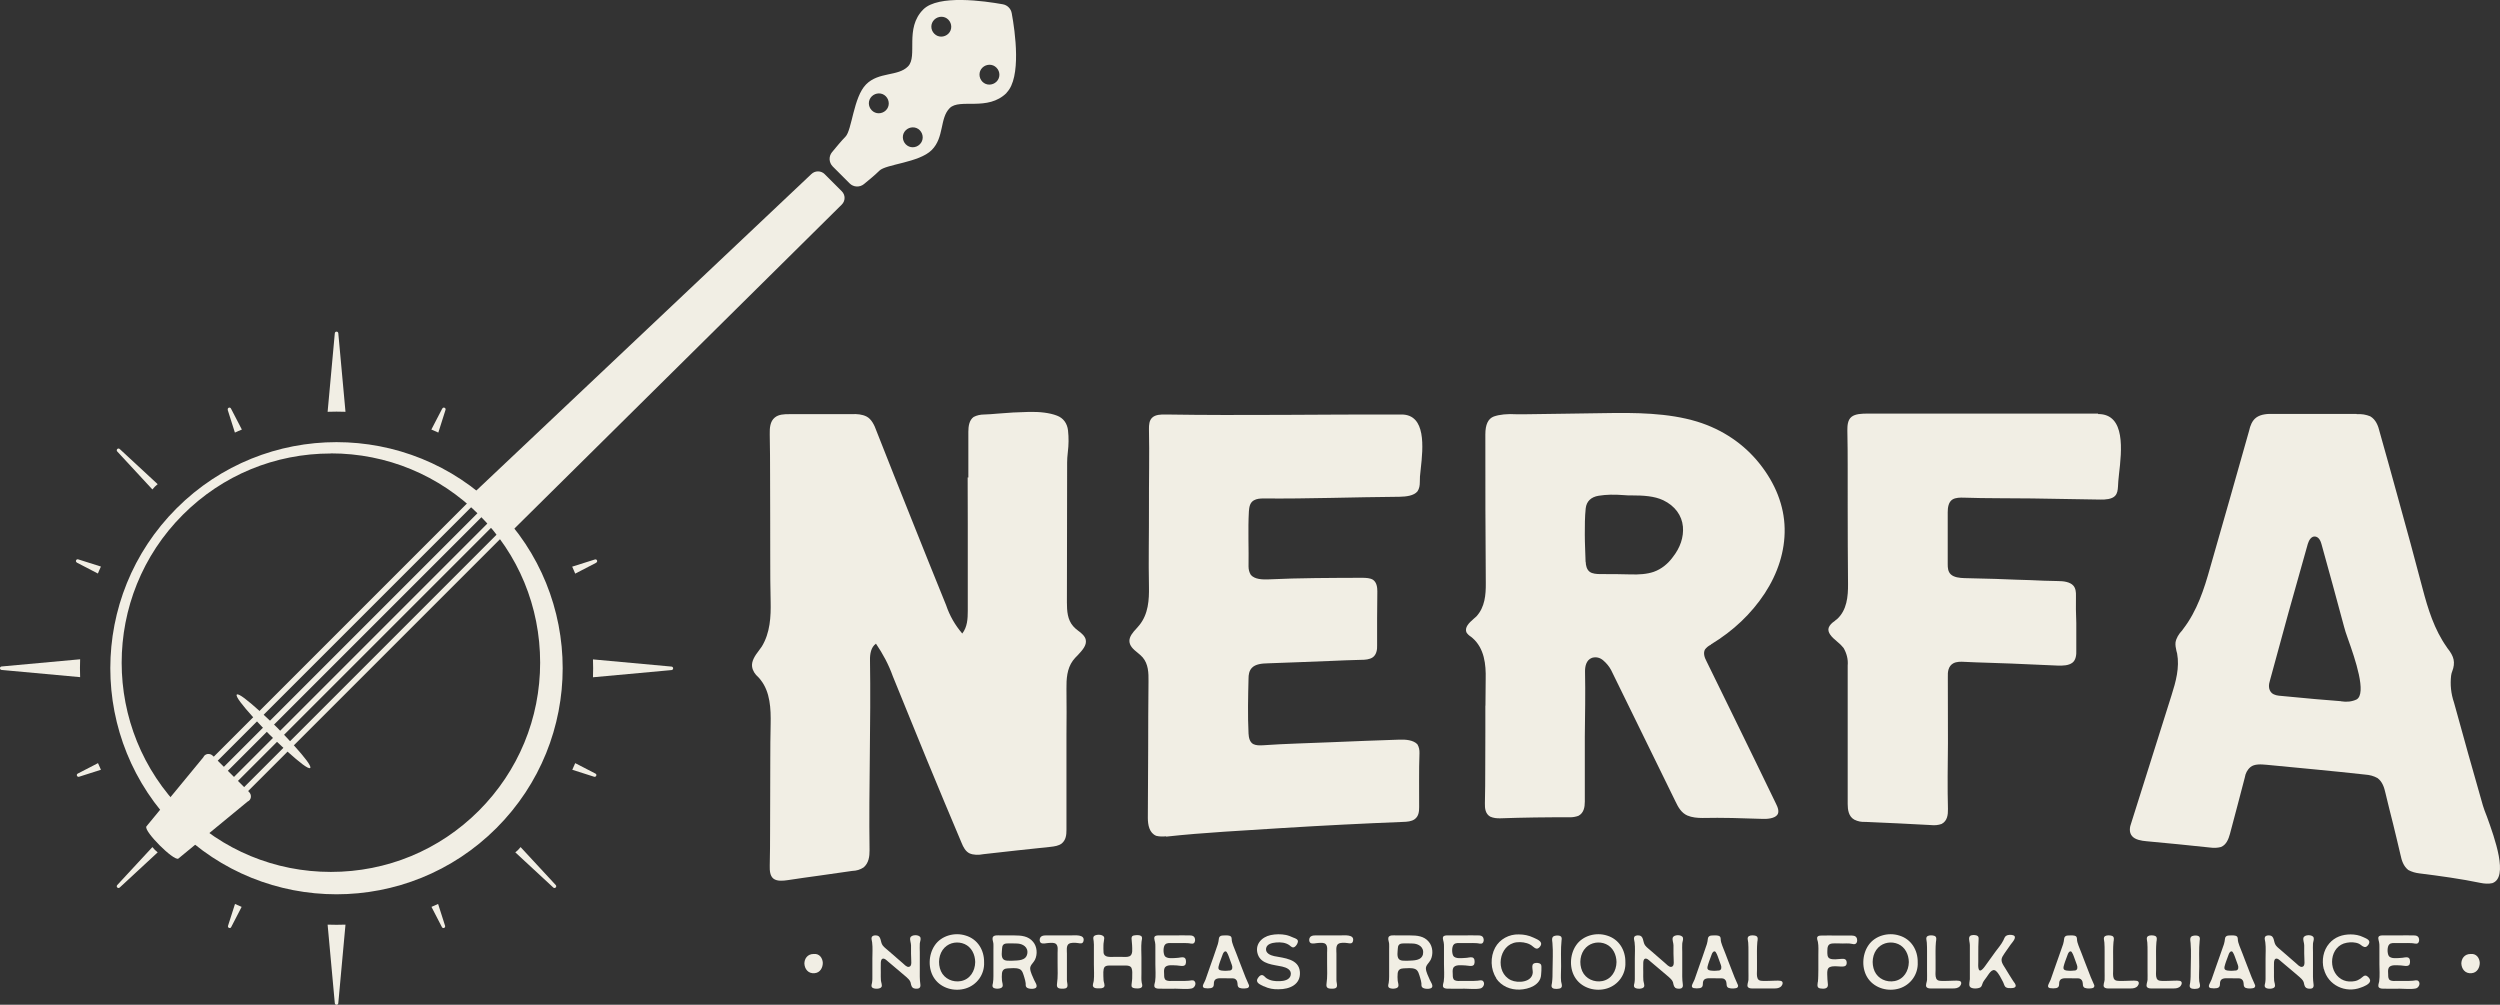 <svg xmlns="http://www.w3.org/2000/svg" id="Layer_2" data-name="Layer 2" viewBox="0 0 222.44 89.4"><rect x="0" y="0" width="222.44" height="89.4" fill="#333333" stroke="none"/><defs><style>      .cls-1 {        stroke: #f1eee4;        stroke-miterlimit: 10;        stroke-width: .5px;      }      .cls-1, .cls-2 {        fill: #f1eee4;      }    </style></defs><g id="Layer_1-2" data-name="Layer 1"><g><path class="cls-2" d="M86.16,42.49c0-1.63,0-2.45,0-4.08,0-.49.08-1.03.47-1.31.28-.15.62-.22.96-.22.34,0,.78-.05,1.2-.08.88-.08,1.81-.13,2.77-.15.96-.02,1.83.08,2.48.33.57.21.92.69.99,1.33.07.64.06,1.29-.02,1.93-.04.34-.06.64-.06.9,0,2.49,0,3.74-.01,6.23s0,3.74-.01,6.23c0,.77.05,1.54.56,2.12.13.14.26.27.43.39.32.23.63.5.69.83.09.48-.3.91-.7,1.34-.17.16-.32.33-.45.5-.53.73-.58,1.64-.57,2.51.02,1.39.01,2.79,0,4.18,0,2.8,0,5.6,0,8.37,0,.44-.04.89-.42,1.21-.28.21-.64.26-1,.3-2.38.25-3.58.38-5.96.65-.45.09-.9.08-1.24-.07-.36-.17-.56-.56-.71-.93-1.03-2.42-2.05-4.89-3.07-7.35-1.01-2.45-2.02-4.97-3.05-7.48-.37-1.04-.88-1.99-1.5-2.9-.45.32-.54.93-.53,1.47.09,5.55-.12,11.39-.04,16.93,0,.52-.06,1.11-.53,1.51-.3.2-.64.3-1.01.31-1.15.16-1.72.24-2.87.41-.96.14-1.94.26-2.86.41-.46.07-.98.11-1.29-.14-.3-.25-.33-.7-.32-1.15.05-2.05.02-4.19.04-6.28.02-2.09-.01-4.22.04-6.28.03-1.41-.04-2.88-.88-3.95-.06-.08-.13-.17-.21-.25-.3-.26-.51-.58-.56-.94-.07-.47.24-.97.6-1.43.09-.13.17-.25.26-.36.75-1.22.82-2.67.79-4.02-.06-2.43-.02-4.97-.04-7.45-.02-2.48.01-4.97-.04-7.41-.01-.56.02-1.15.45-1.5.35-.29.85-.3,1.3-.3,1.11,0,1.66,0,2.77,0,1.11,0,1.66,0,2.77,0,.47-.03.95.02,1.32.21.44.22.71.78.88,1.27,1.03,2.63,2.08,5.25,3.11,7.83,1.03,2.58,2.06,5.15,3.09,7.68.32.95.8,1.78,1.44,2.53.45-.58.49-1.31.49-2,0-1.57,0-2.35,0-3.91,0-1.56,0-2.34,0-3.9,0-1.36,0-2.72-.01-4.08Z"></path><path class="cls-2" d="M103.76,74.41c-.29.03-.6.03-.88-.04-.62-.25-.75-.97-.75-1.61.01-2.02.02-4.07.03-6.07.01-2.02,0-4.08.03-6.07.01-.75-.01-1.53-.52-2.13-.13-.15-.3-.29-.47-.43-.38-.3-.7-.6-.71-1.03,0-.4.3-.76.62-1.1.09-.1.17-.2.26-.3.81-1,.88-2.26.86-3.43-.05-2.28.01-4.69,0-7.02-.01-2.33.05-4.75,0-7.02,0-.36.02-.76.3-1.01.28-.26.76-.28,1.21-.27,6.84.11,14-.02,20.96,0,2.2,0,1.93,2.92,1.71,4.86-.06.48-.09.88-.08,1.16,0,.29-.04.57-.21.82-.32.39-1,.47-1.6.48-4.03.03-8.17.19-12.09.15-.29,0-.62.02-.87.17-.36.21-.41.61-.44.99-.09,1.62,0,3.37-.03,4.9,0,.25.06.52.21.75.36.39,1,.41,1.58.39,2.75-.13,5.58-.13,8.31-.14.35,0,.74.02.98.18.32.23.38.65.38,1.02-.01.78-.02,1.6-.02,2.39,0,.96,0,1.44,0,2.41.02.39-.06.84-.38,1.07-.28.2-.69.23-1.06.23-.9.01-1.85.07-2.77.1-1.85.06-3.73.16-5.54.21-.5.01-1.08.07-1.39.4-.25.26-.3.62-.3.95-.04,1.6-.08,3.28,0,4.9.02.36.1.75.41.93.24.13.57.13.89.11,1.96-.14,4.03-.18,6.05-.27,2.43-.1,3.64-.15,6.07-.23.6-.02,1.24.04,1.6.41.15.24.2.51.19.8-.06,1.55-.02,3.2-.03,4.8,0,.39-.04.81-.4,1.07-.28.2-.66.23-1.04.24-2.13.09-3.19.13-5.32.24-2.13.11-3.2.17-5.34.3-3.49.23-7.05.4-10.42.77Z"></path><path class="cls-2" d="M132.17,62.78c.02-.79,0-1.6.02-2.37.03-1.28-.11-2.72-1.18-3.65-.05-.04-.07-.05-.11-.09-.19-.12-.34-.26-.43-.42-.15-.43.21-.81.64-1.18.09-.08.17-.16.26-.23.75-.83.84-1.91.83-2.95-.04-4.39-.04-8.83-.04-13.24,0-.88.25-1.4.75-1.59.51-.18,1.2-.25,2.05-.2.29,0,.43,0,.72,0,1.45-.02,2.17-.03,3.61-.05,1.15-.02,2.28-.03,3.42-.05,2.79-.05,5.71-.03,8.28.75,2.32.71,4.22,2.04,5.59,3.77,1.38,1.74,2.17,3.7,2.21,5.74.04,2.01-.6,3.99-1.78,5.79-1.19,1.8-2.77,3.31-4.78,4.53,0,0,0,0,0,.02-.23.11-.4.26-.53.43-.17.32-.04.71.13,1.03,1.47,3.01,2.95,6.01,4.42,9.04.59,1.21,1.17,2.43,1.76,3.63.17.33.33.75.12,1.02-.25.31-.84.37-1.34.35-1.72-.06-3.59-.12-5.3-.08-.46,0-.94-.04-1.36-.22-.52-.23-.81-.73-1.04-1.22-.96-1.96-1.91-3.91-2.87-5.86-.96-1.95-1.91-3.91-2.87-5.86-.17-.32-.41-.61-.7-.86-.28-.24-.62-.34-1-.23-.53.2-.63.78-.62,1.26.04,1.88,0,3.85-.02,5.77,0,2.31,0,3.46,0,5.77,0,.49-.09,1.01-.57,1.26-.25.09-.5.13-.77.13-1.98-.01-4.19.02-6.17.09-.31.01-.62-.02-.91-.15-.43-.25-.48-.73-.47-1.17.05-2.07.02-4.22.04-6.33,0-.95,0-1.42,0-2.37ZM141.09,49.99c.01.31.08.68.36.89.23.17.61.2.96.2.9,0,1.83,0,2.71.03.68.02,1.42-.02,2.02-.23.69-.24,1.28-.73,1.7-1.31.66-.84.98-1.77.9-2.71-.09-1-.71-1.85-1.75-2.35-.8-.38-1.81-.43-2.77-.43-.24,0-.53,0-.81-.03-.76-.06-1.49-.05-2.17.06-.68.11-1.08.5-1.15,1.12-.08.75-.08,1.55-.08,2.33,0,.81.05,1.65.07,2.44Z"></path><path class="cls-2" d="M186.68,36.84c2.47-.01,2.1,3.28,1.86,5.35-.06.44-.07.81-.09,1.1-.02.31-.05.61-.26.83-.28.3-.85.34-1.32.33-2.42-.04-3.64-.06-6.06-.1-2.01-.03-4.1,0-6.06-.07-.35-.01-.74-.01-1.02.16-.37.23-.43.73-.43,1.15,0,1.84,0,2.77,0,4.61,0,.31.02.66.27.9.28.27.79.33,1.24.34,1.11.03,1.66.04,2.77.07.62.03,1.22.05,1.84.07.81.02,1.64.05,2.45.09.17,0,.25,0,.41.01.32,0,.49.01.81.02.53,0,1.1.08,1.39.41.21.24.24.59.23.9-.02.79,0,1.62.03,2.43,0,.97,0,1.45,0,2.42.02.4-.04.87-.34,1.1-.33.26-.86.28-1.34.26-1.65-.08-2.47-.11-4.12-.18-1.37-.06-2.81-.08-4.14-.15-.35-.02-.72-.03-1.02.14-.43.25-.49.75-.47,1.21,0,2.35,0,3.53.01,5.88-.02,1.96-.05,3.94,0,5.86.01.51-.05,1.06-.56,1.33-.3.11-.62.14-.98.1-1.16-.06-1.74-.09-2.9-.15-1.15-.06-1.73-.08-2.89-.13-.36.02-.68-.04-1-.2-.51-.28-.59-.88-.59-1.39,0-2.47,0-3.7,0-6.17v-6.15c.05-.56-.09-1.09-.37-1.57-.17-.21-.36-.4-.6-.59-.45-.37-.86-.79-.72-1.21.08-.22.28-.43.53-.59.06-.06.13-.12.21-.17.88-.8.99-2.01.98-3.14-.03-2.27-.02-4.57-.03-6.83-.01-2.27.02-4.59-.03-6.82,0-.42.02-.93.37-1.21.34-.27.92-.29,1.43-.29,4.11,0,6.16,0,10.27,0,4.09,0,6.14,0,10.24,0Z"></path><path class="cls-2" d="M209.69,36.85c.43-.03.83.04,1.2.19.51.29.72.86.85,1.42.66,2.34.99,3.52,1.64,5.89.74,2.66,1.47,5.34,2.17,8.01.48,1.82,1.04,3.65,2.16,5.23.02.05.06.09.09.13.24.3.44.63.51.96.07.32.02.69-.11,1.02-.06.14-.09.27-.11.41-.09.79-.02,1.59.26,2.41.83,3.03,1.69,6.09,2.57,9.16.07.24.19.56.36.99.69,1.91,1.95,5.41.47,5.91-.32.07-.69.05-1.03-.02-1.72-.36-3.68-.63-5.45-.85-.34-.04-.67-.13-.99-.3-.43-.34-.59-.85-.69-1.33-.2-.9-.45-1.86-.66-2.76-.22-.91-.48-1.86-.68-2.75-.11-.48-.26-1.01-.71-1.34-.34-.19-.69-.28-1.09-.31-1.75-.19-2.62-.28-4.37-.45-1.75-.17-2.62-.26-4.38-.42-.53-.05-1.11-.09-1.46.2-.28.23-.45.56-.51.94-.43,1.67-.88,3.35-1.32,5.01-.13.47-.32.96-.79,1.16-.3.08-.62.1-.98.05-2.26-.24-3.38-.35-5.64-.56-.47-.04-1.02-.13-1.3-.46-.29-.34-.21-.81-.06-1.2,1.18-3.75,2.37-7.53,3.57-11.32.39-1.22.73-2.47.5-3.73-.02-.08-.04-.15-.06-.22-.06-.25-.11-.54-.08-.77.06-.36.28-.74.6-1.07.02-.05.06-.08.09-.13,1.22-1.59,1.85-3.51,2.39-5.45,1.16-4.03,2.31-8.08,3.47-12.19.09-.42.26-.88.62-1.15.43-.32,1.05-.35,1.6-.33.72,0,1.08,0,1.81,0,.72,0,1.07,0,1.79,0,1.5,0,2.25,0,3.74,0ZM208.3,62.4c.51.08.96.03,1.37-.16.94-.51-.12-3.61-.76-5.4-.17-.47-.28-.82-.34-1.06-.66-2.48-1.34-4.93-2.02-7.39-.08-.29-.24-.61-.55-.65-.34-.05-.56.32-.66.65-1.16,4.07-2.28,8.11-3.36,12.12-.13.39-.17.84.15,1.15.23.2.55.24.85.26,1.2.11,1.79.17,2.99.28.93.07,1.4.11,2.33.19Z"></path></g><g><path class="cls-2" d="M71.57,85.74c0-.42.26-.86.83-.86.52-.05.79.37.81.79,0,.42-.23.88-.73.92-.58.06-.89-.39-.91-.86Z"></path><path class="cls-2" d="M81.19,87.85c-.13-.11-.13-.32-.18-.47-.08-.2-.23-.32-.38-.46-.37-.31-.74-.63-1.11-.94-.17-.15-.34-.29-.51-.43-.12-.1-.32-.32-.5-.24-.13.07-.14.28-.14.42-.01.26,0,.53,0,.8,0,.23-.01.47.01.7.01.16.13.41.06.57-.1.22-.69.22-.84.06-.11-.12-.04-.29-.01-.42.04-.22.03-.44.03-.66v-1.49c0-.47.04-.96-.02-1.44-.01-.14-.09-.32-.04-.45.05-.15.23-.18.37-.17.52.01.37.58.61.89.15.2.37.34.55.51l.61.53c.2.18.4.34.6.52.13.11.37.39.57.35.32-.07.19-.49.19-1.2v-.72c0-.21-.12-.47-.07-.66.07-.31.82-.32.91-.02.05.16-.05.37-.06.53-.02.24,0,.49,0,.74v1.48c0,.47-.02.94.05,1.4.02.14.01.29-.14.36-.14.06-.43.04-.55-.06Z"></path><path class="cls-2" d="M83.16,87.09c-.61-.85-.57-2.14.02-2.99.59-.86,1.77-1.17,2.74-.86,1.07.32,1.66,1.3,1.64,2.39.05,1.06-.63,2.01-1.64,2.32-.98.3-2.15,0-2.76-.86ZM86.77,85.6c-.01-.67-.32-1.32-.94-1.6-.59-.26-1.31-.16-1.78.31-.53.53-.63,1.42-.33,2.1.31.69,1.07,1.02,1.79.88.81-.16,1.25-.9,1.26-1.69Z"></path><path class="cls-2" d="M91.33,87.84c-.09-.09-.06-.24-.07-.36-.02-.16-.06-.32-.11-.48-.09-.27-.16-.69-.47-.79-.29-.11-.69-.06-1-.05-.3.01-.49.12-.53.44-.02.21-.02.42,0,.64.01.15.11.38.05.54-.08.23-.7.24-.84.08-.1-.12-.04-.28-.01-.41.03-.19.04-.38.04-.57,0-.42,0-.85,0-1.28,0-.36,0-.73,0-1.09,0-.17.01-.36,0-.53-.01-.17-.11-.38-.07-.55.07-.27.52-.2.73-.2h1.2c.61,0,1.25.05,1.67.57.36.42.41,1.11.16,1.61-.13.26-.44.47-.42.78.02.32.23.71.35,1,.07.17.34.51.17.69-.15.15-.7.13-.84-.03ZM91.4,84.88c.12-.6-.39-.92-.92-.93-.31,0-.65-.03-.95,0-.28.03-.36.2-.37.46-.01.25-.09.67.07.89.16.24.59.17.84.18.5-.03,1.21.02,1.33-.61Z"></path><path class="cls-2" d="M94.05,87.51c.09-.6.05-1.21.05-1.82v-.92c0-.24.06-.57-.12-.76-.16-.16-.45-.12-.65-.11-.2,0-.55.12-.72-.01-.14-.12-.13-.36-.03-.5.16-.2.5-.16.73-.16h1.93c.36,0,1.34-.13,1.16.52-.07.25-.29.19-.49.16-.24-.03-.63-.07-.84.09-.21.18-.14.61-.14.85,0,.09,0,1,0,1v.9c0,.15,0,.3,0,.45,0,.17.06.34.05.51-.01.26-.3.27-.52.26-.34-.01-.46-.12-.41-.45Z"></path><path class="cls-2" d="M97.26,87.78c-.07-.15.05-.38.06-.53.05-.47.01-.94.01-1.41v-1.45c0-.22.01-.45-.02-.66-.02-.16-.09-.36.07-.47.22-.15.9-.14.87.24-.01.2-.07.38-.07.59,0,.22-.01.45.01.67.05.45.59.38.93.38h.7c.2,0,.47.03.67-.05.34-.14.24-.69.24-.98,0-.2-.05-.41-.05-.61,0-.2.09-.26.29-.28.16-.02.42-.04.56.06.15.12.06.34.04.5-.05.46-.01.94-.01,1.4v1.46c0,.26-.02.51.02.76.03.16.12.34-.02.46-.14.12-.45.09-.61.07-.2-.03-.3-.11-.27-.32.03-.26.07-.5.06-.76,0-.22.03-.5-.06-.71-.08-.19-.27-.22-.46-.23-.26,0-.51,0-.78,0h-.63c-.17,0-.38-.01-.51.11-.11.11-.12.32-.13.47,0,.24,0,.5.02.74.01.16.14.42.06.56-.09.17-.37.15-.53.15-.14,0-.38,0-.45-.16Z"></path><path class="cls-2" d="M102.75,87.85c-.11-.14.01-.38.03-.53.07-.5.02-1.03.02-1.52,0-.53,0-1.04,0-1.57,0-.13,0-.26-.03-.4-.02-.11-.07-.24-.07-.35,0-.2.15-.24.32-.25.12-.01,1.44,0,1.44,0,.47,0,.94-.02,1.4,0,.18,0,.35.03.43.2.07.14.07.38-.07.49-.14.1-.36,0-.51,0-.24-.02-.49-.01-.73-.01h-.7c-.18,0-.44-.03-.59.11-.21.18-.2.78-.07,1.01.17.32.82.21,1.11.2.18,0,.43-.09.6-.04.2.07.2.29.19.46-.03.45-.51.26-.82.25-.32,0-.95-.12-1.09.26-.07.17-.03.38-.03.56,0,.18,0,.41.18.5.18.09.43.06.62.06h.74c.22,0,.44,0,.66-.02.14-.01.37-.09.49.03.22.22.02.61-.24.66-.44.09-.95.02-1.4.02s-.92.01-1.38,0c-.14,0-.38.01-.49-.11Z"></path><path class="cls-2" d="M107.22,87.93c-.19-.04-.24-.17-.15-.36.06-.13.14-.26.19-.4.06-.16.11-.33.17-.49.09-.28.2-.55.29-.83.07-.22.16-.45.24-.68l.4-1.17c.05-.16.07-.32.09-.48.01-.16.13-.27.3-.28.22-.01.38-.03.61.01.16.03.23.13.23.29,0,.21.07.41.14.6.09.24.18.48.28.71l.24.63c.11.26.21.53.31.8.09.22.17.45.26.67.09.22.19.42.28.64.04.08.06.16,0,.24-.04.07-.11.09-.19.1-.2.03-.4.04-.61-.03-.1-.03-.16-.12-.18-.24-.01-.11-.01-.22-.04-.32-.05-.17-.2-.29-.37-.29-.38,0-.78-.01-1.16-.01-.09,0-.19.01-.28.04-.16.05-.24.18-.26.34-.01.09,0,.18-.02.26-.02.13-.11.21-.26.24-.18.03-.35.03-.52,0ZM109.4,86.36c.13-.01.22-.09.24-.2.02-.1,0-.2-.03-.29-.09-.27-.19-.53-.29-.8-.04-.12-.1-.24-.17-.35-.05-.09-.16-.1-.24-.01-.05.05-.09.12-.11.18-.09.22-.16.43-.24.65-.05.16-.11.31-.14.46-.05.19.03.32.23.35.12.02.25.02.37.03.13-.01.26-.01.38-.03Z"></path><path class="cls-2" d="M112.47,87.77c-.31-.16-.82-.32-.55-.74.09-.13.2-.28.37-.27.17.01.27.2.4.28.34.23.79.28,1.18.26.37-.01.88-.11.97-.53.11-.49-.38-.68-.76-.77-.76-.17-1.85-.19-2.16-1.07-.3-.87.31-1.55,1.14-1.73.43-.09.92-.1,1.36-.01.23.05.45.14.67.24.18.07.43.14.39.38-.03.16-.16.37-.3.45-.17.1-.3-.03-.43-.14-.34-.26-.8-.3-1.22-.26-.34.03-.82.13-.88.53-.07.42.39.61.71.68.89.18,2.21.24,2.3,1.41.08,1.13-.92,1.54-1.88,1.54-.46.02-.91-.06-1.31-.26Z"></path><path class="cls-2" d="M118.03,87.51c.09-.6.05-1.21.05-1.82v-.92c0-.24.06-.57-.12-.76-.16-.16-.45-.12-.65-.11-.2,0-.55.12-.72-.01-.14-.12-.13-.36-.03-.5.16-.2.5-.16.73-.16h1.93c.36,0,1.34-.13,1.16.52-.07.25-.29.19-.49.16-.24-.03-.63-.07-.84.09-.21.18-.14.61-.14.85,0,.09,0,1,0,1v.9c0,.15,0,.3,0,.45,0,.17.06.34.05.51-.01.26-.3.27-.52.26-.34-.01-.46-.12-.41-.45Z"></path><path class="cls-2" d="M126.54,87.84c-.09-.09-.06-.24-.07-.36-.02-.16-.06-.32-.11-.48-.09-.27-.16-.69-.47-.79-.29-.11-.69-.06-1-.05-.3.01-.49.12-.53.44-.02.21-.02.42,0,.64.01.15.11.38.05.54-.08.23-.7.24-.84.08-.1-.12-.04-.28-.01-.41.03-.19.04-.38.04-.57,0-.42,0-.85,0-1.28,0-.36,0-.73,0-1.09,0-.17.01-.36,0-.53-.01-.17-.11-.38-.07-.55.07-.27.52-.2.73-.2h1.2c.61,0,1.25.05,1.67.57.36.42.41,1.11.16,1.61-.13.26-.44.47-.42.78.02.32.23.71.35,1,.07.17.34.51.17.69-.15.15-.7.13-.84-.03ZM126.61,84.88c.12-.6-.39-.92-.92-.93-.31,0-.65-.03-.95,0-.28.03-.36.2-.37.46-.01.25-.09.67.07.89.16.24.59.17.84.18.5-.03,1.21.02,1.34-.61Z"></path><path class="cls-2" d="M128.43,87.85c-.11-.14.01-.38.03-.53.07-.5.02-1.03.02-1.52,0-.53,0-1.04,0-1.57,0-.13,0-.26-.03-.4-.02-.11-.07-.24-.07-.35,0-.2.15-.24.32-.25.12-.01,1.44,0,1.44,0,.47,0,.94-.02,1.4,0,.18,0,.35.03.43.2.07.14.07.38-.07.49-.14.1-.36,0-.51,0-.24-.02-.49-.01-.73-.01h-.7c-.18,0-.44-.03-.59.11-.21.18-.2.78-.07,1.01.17.32.82.21,1.11.2.18,0,.43-.09.6-.04.2.07.2.29.19.46-.03.45-.51.26-.82.25-.32,0-.95-.12-1.09.26-.07.17-.03.38-.03.56,0,.18,0,.41.18.5.18.09.43.06.62.06h.74c.22,0,.44,0,.66-.02.14-.01.37-.09.49.03.22.22.02.61-.24.66-.44.09-.95.02-1.4.02s-.92.01-1.38,0c-.14,0-.38.01-.49-.11Z"></path><path class="cls-2" d="M133.14,87.04c-.53-.79-.55-1.9-.11-2.72.41-.76,1.25-1.21,2.11-1.18.45,0,.89.09,1.29.28.28.14.86.32.65.72-.07.13-.22.3-.39.26-.19-.04-.37-.28-.55-.36-.36-.19-.8-.24-1.19-.2-1.63.2-1.96,2.69-.51,3.37.62.29,1.9.2,1.94-.7,0-.2-.08-.46-.02-.65.06-.18.31-.2.47-.18.21.03.32.11.32.32.01.24-.01.49-.03.73-.05.92-1.1,1.29-1.9,1.32-.83.03-1.62-.3-2.1-1Z"></path><path class="cls-2" d="M138.1,87.87c-.1-.11-.03-.3-.01-.42.05-.37.05-.74.05-1.11,0-.8.06-1.63-.01-2.43-.03-.28-.11-.59.24-.65.14-.03.35-.04.48.04.13.08.11.24.09.38-.08.77-.04,1.56-.04,2.33,0,.43-.04.88,0,1.31.02.16.13.38.03.53-.09.14-.29.12-.43.14-.12-.01-.3,0-.4-.11Z"></path><path class="cls-2" d="M140.22,87.09c-.61-.85-.57-2.14.02-2.99.59-.86,1.77-1.17,2.74-.86,1.07.32,1.66,1.3,1.64,2.39.05,1.06-.63,2.01-1.64,2.32-.98.3-2.15,0-2.76-.86ZM143.83,85.6c-.01-.67-.32-1.32-.94-1.6-.59-.26-1.31-.16-1.78.31-.53.53-.63,1.42-.33,2.1.31.69,1.07,1.02,1.79.88.81-.16,1.25-.9,1.26-1.69Z"></path><path class="cls-2" d="M149.03,87.85c-.13-.11-.13-.32-.18-.47-.08-.2-.23-.32-.38-.46-.37-.31-.74-.63-1.11-.94-.17-.15-.34-.29-.51-.43-.12-.1-.32-.32-.5-.24-.13.07-.14.28-.14.42-.01.26,0,.53,0,.8,0,.23-.01.47.01.7.01.16.13.41.06.57-.1.22-.69.22-.84.06-.11-.12-.04-.29-.01-.42.04-.22.03-.44.03-.66v-1.49c0-.47.04-.96-.02-1.44-.01-.14-.09-.32-.04-.45.05-.15.23-.18.37-.17.52.01.37.58.61.89.15.2.37.34.55.51l.61.53c.2.18.4.34.6.52.13.11.37.39.57.35.32-.07.19-.49.19-1.2v-.72c0-.21-.12-.47-.07-.66.07-.31.82-.32.91-.02.05.16-.05.37-.06.53-.02.24,0,.49,0,.74v1.48c0,.47-.02.94.05,1.4.02.14.01.29-.14.36-.14.06-.43.04-.55-.06Z"></path><path class="cls-2" d="M150.73,87.93c-.19-.04-.24-.17-.15-.36.06-.13.13-.26.19-.4.06-.16.11-.33.17-.49.09-.28.2-.55.29-.83.07-.22.15-.45.24-.68l.4-1.17c.05-.16.07-.32.09-.48.01-.16.14-.27.3-.28.22-.01.38-.03.61.01.16.03.23.13.23.29,0,.21.07.41.14.6.09.24.18.48.28.71l.24.63c.11.26.21.53.31.8.09.22.17.45.26.67.09.22.19.42.28.64.04.08.06.16,0,.24-.04.07-.11.09-.19.1-.2.03-.4.04-.61-.03-.1-.03-.16-.12-.18-.24-.01-.11-.01-.22-.04-.32-.05-.17-.2-.29-.37-.29-.38,0-.78-.01-1.16-.01-.09,0-.19.01-.28.04-.16.05-.24.18-.26.34-.01.09,0,.18-.02.26-.02.13-.11.21-.26.24-.18.03-.35.03-.52,0ZM152.91,86.36c.13-.01.22-.09.24-.2.02-.1,0-.2-.03-.29-.09-.27-.19-.53-.29-.8-.04-.12-.1-.24-.17-.35-.05-.09-.16-.1-.24-.01-.05.05-.09.12-.11.18-.09.22-.16.43-.24.65-.05.16-.11.31-.14.46-.05.19.03.32.23.35.12.02.25.02.37.03.13-.01.26-.01.38-.03Z"></path><path class="cls-2" d="M155.51,87.81c-.09-.16.05-.45.06-.62.01-.28,0-.55,0-.83,0-.56,0-1.12,0-1.68,0-.27,0-.55-.02-.81-.01-.19-.14-.46.07-.58.14-.09.45-.08.61-.02.23.09.16.34.13.55-.05.54-.03,1.09-.03,1.63v.82c0,.24-.04.55.05.78.07.16.2.21.36.22.27.03.55,0,.83,0s.58-.04.85,0c.26.04.22.3.09.46-.17.2-.41.22-.66.22-.07,0-.92,0-.92,0h-.8c-.17,0-.53.04-.63-.16Z"></path><path class="cls-2" d="M161.75,87.36c.04-.36.03-.71.04-1.07v-1.31c0-.38.03-.8-.04-1.17-.03-.14-.13-.34-.03-.47.09-.11.26-.09.38-.1.44-.01.88,0,1.32,0h1.13c.28,0,.59-.03.68.29.05.22-.02.49-.28.48-.12-.01-.25-.05-.38-.06-.2-.02-.4,0-.6,0-.32,0-.64-.03-.96,0-.38.04-.42.32-.42.67,0,.23-.03.56.22.67.28.12.69.05.99.03.25-.02.48-.02.51.29.03.37-.21.4-.51.39-.3-.01-.65-.07-.94.03-.29.09-.28.39-.28.65,0,.32.03.61.06.92.03.39-.37.4-.67.35-.33-.05-.26-.3-.23-.57Z"></path><path class="cls-2" d="M166.23,87.09c-.61-.85-.57-2.14.02-2.99.59-.86,1.77-1.17,2.74-.86,1.07.32,1.66,1.3,1.64,2.39.05,1.06-.63,2.01-1.64,2.32-.99.3-2.14,0-2.76-.86ZM169.84,85.6c-.01-.67-.32-1.32-.94-1.6-.59-.26-1.31-.16-1.78.31-.53.53-.63,1.42-.33,2.1.31.69,1.07,1.02,1.79.88.81-.16,1.25-.9,1.26-1.69Z"></path><path class="cls-2" d="M171.4,87.81c-.09-.16.05-.45.06-.62.01-.28,0-.55,0-.83,0-.56,0-1.12,0-1.68,0-.27,0-.55-.02-.81-.01-.19-.13-.46.07-.58.14-.09.45-.08.61-.02.23.09.16.34.13.55-.05.54-.03,1.09-.03,1.63v.82c0,.24-.04.55.05.78.07.16.2.21.36.22.27.03.55,0,.83,0s.58-.04.85,0c.26.04.22.3.09.46-.17.2-.41.22-.66.22-.07,0-.92,0-.92,0h-.8c-.17,0-.53.04-.63-.16Z"></path><path class="cls-2" d="M178.45,87.83c-.13-.12-.16-.35-.25-.5-.16-.3-.35-.71-.6-.93-.36-.32-.68.34-.86.57-.11.16-.24.3-.32.48-.07.15-.07.32-.23.41-.2.12-.81.15-.93-.09-.09-.17,0-.47.01-.65,0-.26,0-.51,0-.76v-1.54c0-.24,0-.49,0-.73,0-.21-.11-.51-.05-.7.05-.19.32-.21.49-.19.21.02.35.09.34.32-.03.46-.03.94-.03,1.4v.65c0,.2-.03.44.03.64.14.45.59-.28.71-.44.27-.36.54-.74.8-1.11.24-.32.51-.63.69-.99.07-.13.11-.31.24-.4.16-.11.43-.11.61-.06.44.12-.05.63-.19.82-.24.36-.51.7-.73,1.07-.23.4.03.71.25,1.07.23.37.45.75.69,1.11.09.13.27.32.22.48-.05.16-.28.15-.42.16-.15,0-.34.01-.46-.09Z"></path><path class="cls-2" d="M182.42,87.93c-.19-.04-.24-.17-.15-.36.06-.13.13-.26.19-.4.06-.16.12-.33.17-.49.09-.28.2-.55.29-.83.07-.22.16-.45.24-.68l.41-1.17c.05-.16.07-.32.09-.48.01-.16.13-.27.3-.28.22-.01.38-.03.61.01.16.03.23.13.23.29,0,.21.07.41.14.6.09.24.18.48.28.71l.24.63c.11.26.21.53.31.8.09.22.17.45.26.67.09.22.19.42.28.64.04.08.06.16,0,.24-.04.07-.12.09-.19.1-.2.03-.4.04-.61-.03-.1-.03-.16-.12-.18-.24-.01-.11-.01-.22-.04-.32-.05-.17-.2-.29-.37-.29-.38,0-.78-.01-1.16-.01-.09,0-.19.01-.28.04-.16.05-.24.18-.26.34-.01.09,0,.18-.02.26-.02.13-.11.21-.26.24-.17.03-.35.03-.52,0ZM184.59,86.36c.13-.01.22-.09.24-.2.02-.1,0-.2-.03-.29-.09-.27-.19-.53-.29-.8-.04-.12-.1-.24-.17-.35-.05-.09-.16-.1-.24-.01-.05.05-.09.12-.11.18-.09.22-.16.43-.24.65-.05.16-.11.31-.14.46-.05.19.03.32.23.35.12.02.25.02.37.03.13-.01.26-.01.38-.03Z"></path><path class="cls-2" d="M187.2,87.81c-.09-.16.05-.45.06-.62.01-.28,0-.55,0-.83,0-.56,0-1.12,0-1.68,0-.27,0-.55-.02-.81-.01-.19-.13-.46.07-.58.14-.09.45-.08.61-.02.23.09.16.34.13.55-.05.54-.03,1.09-.03,1.63v.82c0,.24-.04.55.05.78.07.16.2.21.36.22.27.03.55,0,.83,0s.58-.04.85,0c.26.04.22.3.09.46-.17.2-.41.22-.66.22-.07,0-.92,0-.92,0h-.8c-.17,0-.53.04-.63-.16Z"></path><path class="cls-2" d="M191.02,87.81c-.09-.16.05-.45.06-.62.01-.28,0-.55,0-.83,0-.56,0-1.12,0-1.68,0-.27,0-.55-.02-.81-.01-.19-.13-.46.07-.58.14-.09.45-.08.61-.02.23.09.16.34.13.55-.05.54-.03,1.09-.03,1.63v.82c0,.24-.04.55.05.78.07.16.2.21.36.22.27.03.55,0,.83,0s.58-.04.85,0c.26.04.22.3.09.46-.17.2-.41.22-.66.22-.07,0-.92,0-.92,0h-.8c-.17,0-.53.04-.63-.16Z"></path><path class="cls-2" d="M194.88,87.87c-.1-.11-.03-.3-.01-.42.05-.37.05-.74.05-1.11,0-.8.06-1.63-.01-2.43-.03-.28-.11-.59.24-.65.14-.03.35-.04.48.04.13.08.11.24.09.38-.08.77-.04,1.56-.04,2.33,0,.43-.04.88,0,1.31.02.16.13.38.03.53-.09.14-.29.12-.43.14-.12-.01-.3,0-.4-.11Z"></path><path class="cls-2" d="M196.73,87.93c-.19-.04-.24-.17-.15-.36.06-.13.13-.26.19-.4.06-.16.12-.33.17-.49.09-.28.2-.55.29-.83.07-.22.16-.45.24-.68l.41-1.17c.05-.16.07-.32.09-.48.01-.16.13-.27.3-.28.21-.01.38-.03.61.01.16.03.23.13.23.29,0,.21.07.41.14.6.09.24.18.48.28.71l.24.63c.11.26.21.53.31.8.09.22.17.45.26.67.09.22.19.42.28.64.04.08.06.16,0,.24-.04.07-.12.09-.19.1-.2.03-.4.04-.61-.03-.1-.03-.16-.12-.18-.24-.01-.11-.01-.22-.04-.32-.05-.17-.2-.29-.37-.29-.38,0-.78-.01-1.16-.01-.09,0-.19.01-.28.04-.16.05-.24.18-.26.34-.01.09,0,.18-.02.26-.02.13-.11.21-.26.24-.17.03-.35.03-.52,0ZM198.91,86.36c.13-.01.22-.09.24-.2.02-.1,0-.2-.03-.29-.09-.27-.19-.53-.29-.8-.04-.12-.1-.24-.17-.35-.05-.09-.16-.1-.24-.01-.05.05-.09.12-.11.18-.09.22-.16.43-.24.65-.05.16-.11.31-.14.46-.05.19.03.32.23.35.12.02.25.02.37.03.13-.01.26-.01.38-.03Z"></path><path class="cls-2" d="M205.15,87.85c-.13-.11-.13-.32-.18-.47-.08-.2-.23-.32-.38-.46-.37-.31-.73-.63-1.11-.94-.17-.15-.34-.29-.51-.43-.12-.1-.32-.32-.5-.24-.13.07-.14.28-.14.42-.01.26,0,.53,0,.8,0,.23-.01.47.01.7.01.16.13.41.06.57-.1.22-.7.22-.84.06-.11-.12-.04-.29-.01-.42.04-.22.03-.44.03-.66v-1.49c0-.47.04-.96-.02-1.44-.01-.14-.09-.32-.04-.45.05-.15.23-.18.37-.17.52.01.37.58.61.89.15.2.37.34.55.51l.61.53c.2.18.4.34.6.52.13.11.37.39.57.35.32-.07.19-.49.19-1.2v-.72c0-.21-.12-.47-.07-.66.07-.31.82-.32.91-.02.05.16-.05.37-.06.53-.02.24,0,.49,0,.74v1.48c0,.47-.02.94.05,1.4.02.14.01.29-.13.36-.14.06-.43.04-.55-.06Z"></path><path class="cls-2" d="M206.76,86.23c-.2-.79-.05-1.67.49-2.29.49-.57,1.17-.8,1.9-.8.38,0,.77.07,1.12.24.27.13.7.26.49.63-.09.14-.22.3-.41.24-.17-.04-.3-.21-.46-.28-.32-.15-.74-.15-1.08-.09-1.54.26-1.75,2.49-.49,3.24.28.17.61.23.94.21.41-.02.68-.16.97-.42.13-.12.27-.16.42-.03.12.09.26.26.23.42-.05.28-.58.49-.82.57-1.37.53-2.93-.21-3.29-1.65Z"></path><path class="cls-2" d="M211.66,87.85c-.11-.14.01-.38.03-.53.07-.5.02-1.03.02-1.52,0-.53,0-1.04,0-1.57,0-.13,0-.26-.03-.4-.02-.11-.07-.24-.07-.35,0-.2.15-.24.32-.25.12-.01,1.44,0,1.44,0,.46,0,.94-.02,1.4,0,.18,0,.35.03.43.2.07.14.07.38-.07.49-.14.1-.36,0-.51,0-.24-.02-.49-.01-.73-.01h-.7c-.18,0-.45-.03-.59.11-.21.18-.2.78-.07,1.01.17.32.82.21,1.11.2.18,0,.43-.09.6-.04.2.07.2.29.19.46-.03.45-.51.26-.82.25-.32,0-.95-.12-1.09.26-.07.17-.03.38-.03.56,0,.18,0,.41.18.5.17.09.43.06.62.06h.74c.22,0,.44,0,.66-.02.14-.01.37-.09.49.03.22.22.02.61-.24.66-.45.09-.95.02-1.4.02s-.92.01-1.38,0c-.14,0-.38.01-.49-.11Z"></path><path class="cls-2" d="M219,85.74c0-.42.26-.86.83-.86.52-.05.79.37.81.79,0,.42-.23.88-.73.92-.58.06-.89-.39-.91-.86Z"></path></g><g><path class="cls-2" d="M29.44,40.34c4.97,0,9.65,1.94,13.17,5.45s5.45,8.19,5.45,13.17c0,4.97-1.94,9.65-5.45,13.17-3.52,3.52-8.19,5.45-13.17,5.45s-9.65-1.94-13.17-5.45c-7.26-7.26-7.26-19.07,0-26.33,3.52-3.52,8.19-5.45,13.17-5.45M29.94,39.34c-5.15,0-10.3,1.96-14.23,5.89-7.86,7.86-7.86,20.6,0,28.45,3.93,3.93,9.08,5.89,14.23,5.89s10.3-1.96,14.23-5.89c7.86-7.86,7.86-20.6,0-28.45-3.93-3.93-9.08-5.89-14.23-5.89h0Z"></path><path class="cls-2" d="M45.1,47.71l-3.41-3.41,30.5-28.81c.33-.32.86-.32,1.18,0l1.53,1.53c.33.33.33.85,0,1.18l-29.81,29.5Z"></path><path class="cls-2" d="M89.56,8.25c1.34-1.34.76-5.45.46-7.07-.07-.41-.39-.73-.8-.8-1.62-.29-5.73-.88-7.07.46-1.69,1.69-.46,4.16-1.36,5.07s-2.6.46-3.73,1.6-1.25,4.07-1.84,4.66c-.33.33-.81.91-1.19,1.37-.31.38-.28.92.06,1.27l1.51,1.51c.34.34.89.37,1.27.06.46-.37,1.04-.86,1.37-1.19.59-.59,3.53-.71,4.66-1.84s.7-2.83,1.6-3.73,3.38.32,5.07-1.36ZM83.13,3c-.35-.35-.35-.91,0-1.25s.91-.35,1.25,0,.35.91,0,1.25-.91.35-1.25,0ZM77.57,9.82c-.35-.35-.35-.91,0-1.25s.91-.35,1.25,0,.35.91,0,1.25-.91.35-1.25,0ZM88.66,6.02c.35.35.35.91,0,1.25s-.91.35-1.25,0-.35-.91,0-1.25.91-.35,1.25,0ZM81.84,12.84c-.35.35-.91.35-1.25,0s-.35-.91,0-1.25.91-.35,1.25,0,.35.91,0,1.25Z"></path><path class="cls-2" d="M10.43,40.17l3.13,3.38c.08-.08.14-.17.22-.25s.17-.14.25-.22l-3.38-3.13c-.15-.13-.35.07-.22.22ZM6.92,68.83c-.17.09-.06.34.12.28l1.94-.62c-.09-.2-.18-.39-.26-.59l-1.8.93ZM7.13,58.66l-6.99.64c-.19.02-.19.29,0,.31l6.99.64c-.02-.53-.02-1.06,0-1.59ZM20.26,36.47l.64,2.02c.21-.09.41-.19.62-.27l-.97-1.87c-.09-.17-.34-.06-.28.12ZM39.35,36.35l-.97,1.87c.21.08.41.18.62.27l.64-2.02c.06-.18-.2-.29-.28-.12ZM29.79,29.65l-.64,6.99c.53-.02,1.06-.02,1.59,0l-.64-6.99c-.02-.19-.29-.19-.31,0ZM53.05,50.06c.17-.09.06-.34-.12-.28l-2.02.64c.09.21.19.41.27.62l1.87-.97ZM6.84,50.06l1.87.97c.08-.21.18-.41.27-.62l-2.02-.64c-.18-.06-.29.2-.12.28ZM59.75,59.31l-6.99-.64c.02.53.02,1.06,0,1.59l6.99-.64c.19-.02.19-.29,0-.31ZM46.32,75.37c-.08.08-.14.17-.22.25s-.17.14-.25.22l3.38,3.13c.15.13.35-.07.22-.22l-3.13-3.38ZM51.18,67.9c-.08.2-.17.39-.26.59l1.94.62c.18.06.29-.2.12-.28l-1.8-.93ZM13.56,75.37l-3.13,3.38c-.13.15.07.35.22.22l3.38-3.13c-.08-.08-.17-.14-.25-.22s-.14-.17-.22-.25ZM69.24,20.95l-23.49,22.04c.11.11.24.2.35.32.25.25.47.53.71.79l22.64-22.92c.13-.15-.07-.35-.22-.22ZM20.29,82.37c-.06.18.2.29.28.12l.93-1.8c-.2-.08-.39-.17-.59-.26l-.62,1.94ZM29.79,89.26c.02.19.29.19.31,0l.64-6.99c-.53.02-1.06.02-1.59,0l.64,6.99ZM38.39,80.69l.93,1.8c.09.17.34.06.28-.12l-.62-1.94c-.2.09-.39.18-.59.26Z"></path><path class="cls-2" d="M13.01,73.55l5.08-6.17c.14-.33.58-.4.85-.13l3.22,3.22c.27.27.2.71-.13.85l-6.17,5.08c-.44.19-3.03-2.41-2.84-2.84Z"></path><path class="cls-2" d="M24.66,64.74s-3.29-3.24-3.59-2.94,2.94,3.59,2.94,3.59c0,0,3.29,3.24,3.59,2.94s-2.94-3.59-2.94-3.59Z"></path><g><line class="cls-1" x1="42.14" y1="44.56" x2="18.6" y2="68.1"></line><line class="cls-1" x1="44.84" y1="47.27" x2="21.3" y2="70.81"></line><line class="cls-1" x1="43.04" y1="45.46" x2="19.5" y2="69"></line><line class="cls-1" x1="43.94" y1="46.36" x2="20.4" y2="69.9"></line></g></g></g></svg>